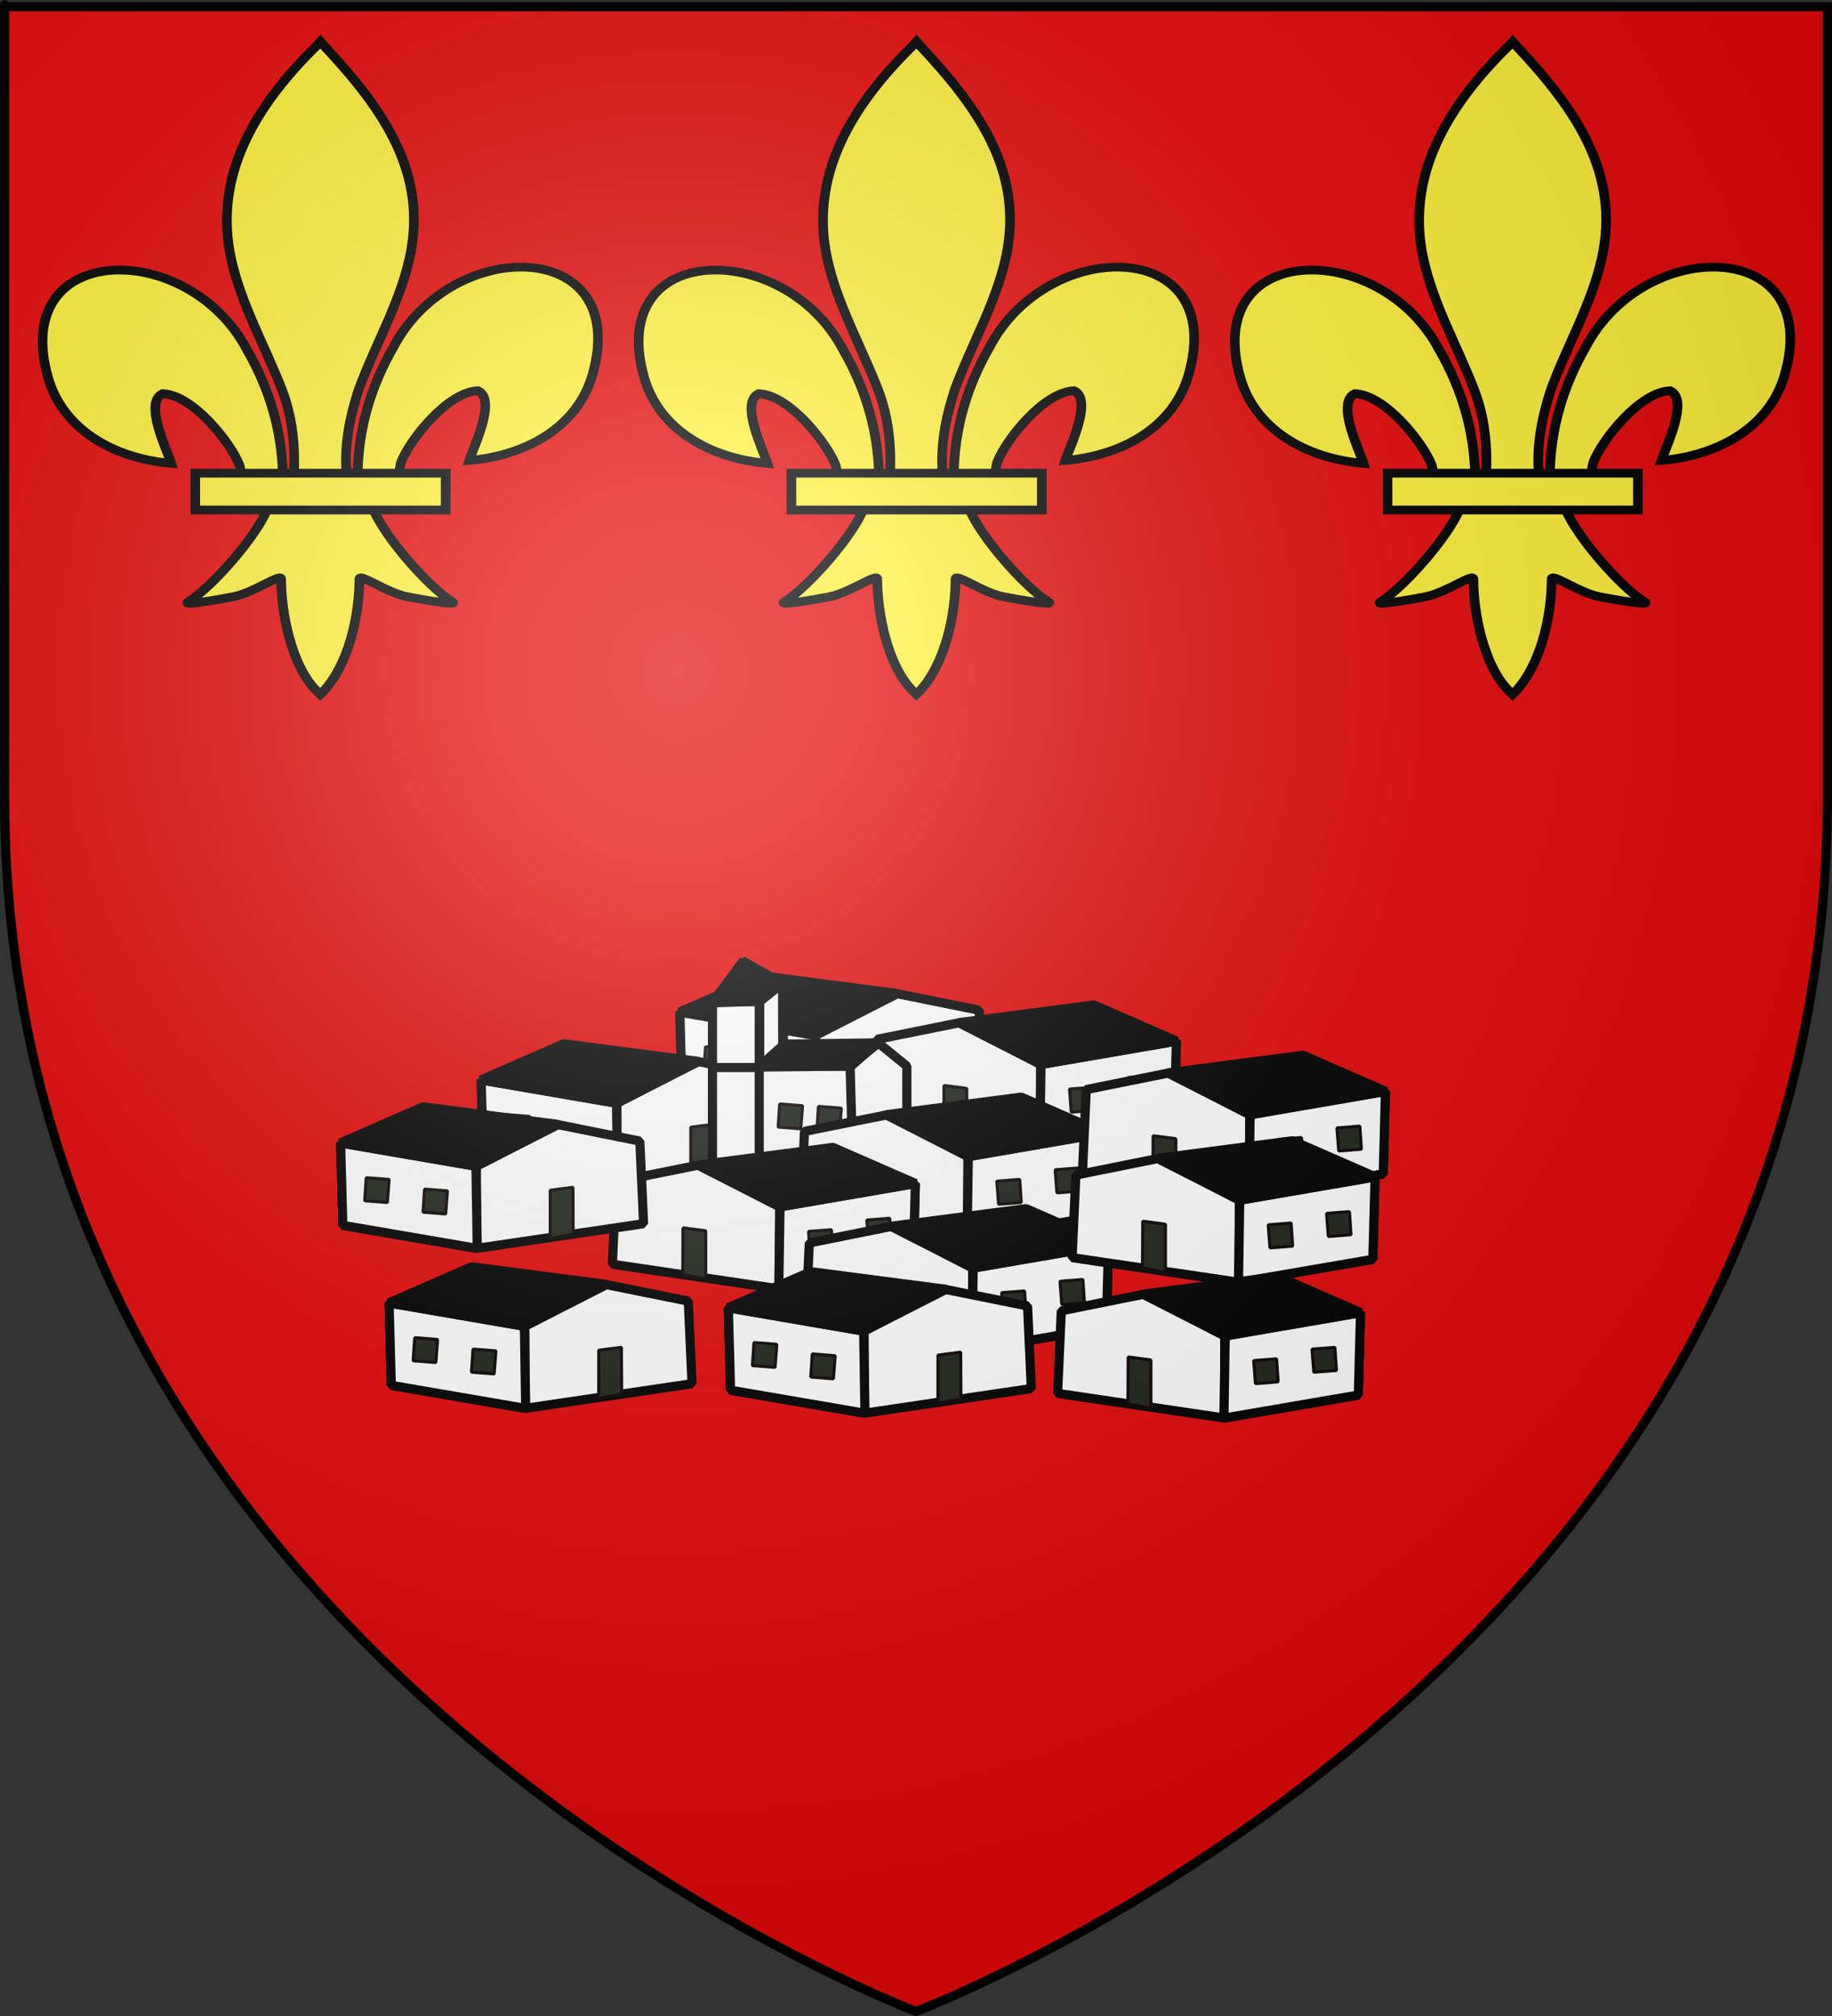 <?xml version="1.0" encoding="UTF-8" standalone="no"?>
<svg
   xmlns:dc="http://purl.org/dc/elements/1.1/"
   xmlns:cc="http://web.resource.org/cc/"
   xmlns:rdf="http://www.w3.org/1999/02/22-rdf-syntax-ns#"
   xmlns:svg="http://www.w3.org/2000/svg"
   xmlns="http://www.w3.org/2000/svg"
   xmlns:xlink="http://www.w3.org/1999/xlink"
   xmlns:sodipodi="http://sodipodi.sourceforge.net/DTD/sodipodi-0.dtd"
   xmlns:inkscape="http://www.inkscape.org/namespaces/inkscape"
   height="660"
   width="600"
   version="1.0"
   id="svg2"
   sodipodi:version="0.32"
   inkscape:version="0.45.1"
   sodipodi:docname="Blason_Senez.svg"
   sodipodi:docbase="C:\monAtelierGraphique\Blasons"
   inkscape:export-filename="/Users/olivier/Desktop/Blason Rouge/Blason_Vide_3D.png"
   inkscape:export-xdpi="144"
   inkscape:export-ydpi="144"
   inkscape:output_extension="org.inkscape.output.svg.inkscape">
  <rect width="100%" height="100%" fill="#333333" stroke="none"/>
  <sodipodi:namedview
     inkscape:window-height="750"
     inkscape:window-width="1280"
     inkscape:pageshadow="2"
     inkscape:pageopacity="0.0"
     guidetolerance="10.0"
     gridtolerance="10.0"
     objecttolerance="10.0"
     borderopacity="1.0"
     bordercolor="#666666"
     pagecolor="#ffffff"
     id="base"
     showgrid="false"
     height="660px"
     inkscape:zoom="0.44547727"
     inkscape:cx="324.62922"
     inkscape:cy="320.90899"
     inkscape:window-x="-8"
     inkscape:window-y="-8"
     inkscape:current-layer="layer4" />
  <desc
     id="desc4">Flag of Canton of Valais (Wallis)</desc>
  <defs
     id="defs6">
    <linearGradient
       id="linearGradient2893">
      <stop
         style="stop-color:white;stop-opacity:0.314;"
         offset="0"
         id="stop2895" />
      <stop
         id="stop2897"
         offset="0.19"
         style="stop-color:white;stop-opacity:0.251;" />
      <stop
         style="stop-color:#6b6b6b;stop-opacity:0.125;"
         offset="0.6"
         id="stop2901" />
      <stop
         style="stop-color:black;stop-opacity:0.125;"
         offset="1"
         id="stop2899" />
    </linearGradient>
    <linearGradient
       id="linearGradient2885">
      <stop
         id="stop2887"
         offset="0"
         style="stop-color:white;stop-opacity:1;" />
      <stop
         style="stop-color:white;stop-opacity:1;"
         offset="0.229"
         id="stop2891" />
      <stop
         id="stop2889"
         offset="1"
         style="stop-color:black;stop-opacity:1;" />
    </linearGradient>
    <linearGradient
       id="linearGradient2955">
      <stop
         id="stop2867"
         offset="0"
         style="stop-color:#fd0000;stop-opacity:1;" />
      <stop
         style="stop-color:#e77275;stop-opacity:0.659;"
         offset="0.5"
         id="stop2873" />
      <stop
         style="stop-color:black;stop-opacity:0.323;"
         offset="1"
         id="stop2959" />
    </linearGradient>
    <radialGradient
       inkscape:collect="always"
       xlink:href="#linearGradient2955"
       id="radialGradient2961"
       cx="225.524"
       cy="218.901"
       fx="225.524"
       fy="218.901"
       r="300"
       gradientTransform="matrix(-4.167939e-4,2.183,-1.884,-3.599562e-4,615.597,-289.121)"
       gradientUnits="userSpaceOnUse" />
    <polygon
       id="star"
       transform="scale(53,53)"
       points="0,-1 0.588,0.809 -0.951,-0.309 0.951,-0.309 -0.588,0.809 0,-1 " />
    <clipPath
       id="clip">
      <path
         d="M 0,-200 L 0,600 L 300,600 L 300,-200 L 0,-200 z "
         id="path10" />
    </clipPath>
    <radialGradient
       inkscape:collect="always"
       xlink:href="#linearGradient2955"
       id="radialGradient1911"
       gradientUnits="userSpaceOnUse"
       gradientTransform="matrix(-4.167939e-4,2.183,-1.884,-3.599562e-4,615.597,-289.121)"
       cx="225.524"
       cy="218.901"
       fx="225.524"
       fy="218.901"
       r="300" />
    <radialGradient
       inkscape:collect="always"
       xlink:href="#linearGradient2955"
       id="radialGradient2865"
       gradientUnits="userSpaceOnUse"
       gradientTransform="matrix(0,1.749,-1.593,-1.049767e-7,551.788,-191.29)"
       cx="225.524"
       cy="218.901"
       fx="225.524"
       fy="218.901"
       r="300" />
    <radialGradient
       inkscape:collect="always"
       xlink:href="#linearGradient2955"
       id="radialGradient2871"
       gradientUnits="userSpaceOnUse"
       gradientTransform="matrix(0,1.386,-1.323,-5.741131e-8,-158.082,-109.541)"
       cx="225.524"
       cy="218.901"
       fx="225.524"
       fy="218.901"
       r="300" />
    <radialGradient
       inkscape:collect="always"
       xlink:href="#linearGradient2893"
       id="radialGradient3163"
       gradientUnits="userSpaceOnUse"
       gradientTransform="matrix(1.353,0,0,1.349,-77.629,-85.747)"
       cx="221.445"
       cy="226.331"
       fx="221.445"
       fy="226.331"
       r="300" />
  </defs>
  <g
     inkscape:groupmode="layer"
     id="layer3"
     inkscape:label="Fond écu"
     style="display:inline"
     sodipodi:insensitive="true">
    <path
       id="path2855"
       style="fill:#e20909;fill-opacity:1;fill-rule:evenodd;stroke:none;stroke-width:1px;stroke-linecap:butt;stroke-linejoin:miter;stroke-opacity:1"
       d="M 300,658.5 C 300,658.5 598.5,546.18 598.5,260.728 C 598.5,-24.723 598.5,2.176 598.5,2.176 L 1.5,2.176 L 1.5,260.728 C 1.5,546.18 300,658.5 300,658.5 z "
       sodipodi:nodetypes="cccccc" />
  </g>
  <g
     inkscape:groupmode="layer"
     id="layer4"
     inkscape:label="Meubles"
     sodipodi:insensitive="true">
    <g
       id="g6484"
       transform="matrix(-1,0,0,1,-105.326,-284.575)">
      <path
         sodipodi:nodetypes="ccccc"
         id="path6486"
         d="M -327.988,615.872 L -372.312,623.524 L -372.736,650.432 L -328.714,642.877 L -327.988,615.872 z "
         style="fill:#fcef3c;fill-opacity:1;stroke:#000000;stroke-width:3;stroke-linejoin:bevel;stroke-miterlimit:4;stroke-dasharray:none;stroke-opacity:1" />
      <path
         style="fill:#ffffff;fill-opacity:1;stroke:#000000;stroke-width:3;stroke-linejoin:bevel;stroke-miterlimit:4;stroke-dasharray:none;stroke-opacity:1"
         d="M -372.456,623.541 L -398.969,609.859 L -425.989,615.297 L -427.219,642.333 L -372.508,650.415 L -372.456,623.541 z "
         id="path6488"
         sodipodi:nodetypes="cccccc" />
      <path
         style="fill:#ffffff;fill-opacity:1;stroke:#000000;stroke-width:3;stroke-linejoin:bevel;stroke-miterlimit:4;stroke-dasharray:none;stroke-opacity:1"
         d="M -327.988,615.872 L -372.312,623.524 L -372.736,650.432 L -328.714,642.877 L -327.988,615.872 z "
         id="path6490"
         sodipodi:nodetypes="ccccc" />
      <path
         sodipodi:nodetypes="ccccc"
         id="path6492"
         d="M -354.977,604.068 L -399.304,609.848 L -372.326,623.544 L -327.877,615.913 L -354.977,604.068 z "
         style="fill:#000000;fill-opacity:1;stroke:#000000;stroke-width:3;stroke-linejoin:bevel;stroke-miterlimit:4;stroke-dasharray:none;stroke-opacity:1" />
      <path
         sodipodi:nodetypes="ccccc"
         id="path6494"
         d="M -404.088,630.41 L -396.642,631.382 L -396.642,647.14 L -404.168,645.711 L -404.088,630.41 z "
         style="fill:#1f241c;fill-opacity:1;stroke:#0b0404;stroke-width:1;stroke-linejoin:bevel;stroke-miterlimit:4;stroke-dasharray:none;stroke-opacity:1;display:inline" />
      <path
         sodipodi:nodetypes="ccccc"
         id="path6496"
         d="M -335.874,634.829 L -343.298,635.408 L -343.887,627.85 L -336.384,627.265 L -335.874,634.829 z "
         style="fill:#1f241c;fill-opacity:1;stroke:#0b0404;stroke-width:1;stroke-linejoin:bevel;stroke-miterlimit:4;stroke-dasharray:none;stroke-opacity:1;display:inline" />
      <path
         style="fill:#1f241c;fill-opacity:1;stroke:#0b0404;stroke-width:1;stroke-linejoin:bevel;stroke-miterlimit:4;stroke-dasharray:none;stroke-opacity:1;display:inline"
         d="M -354.978,638.565 L -362.402,639.144 L -362.991,631.586 L -355.488,631.001 L -354.978,638.565 z "
         id="path6498"
         sodipodi:nodetypes="ccccc" />
    </g>
    <g
       id="g6526"
       transform="translate(713.262,-275.051)">
      <path
         sodipodi:nodetypes="ccccc"
         id="path6528"
         d="M -327.988,615.872 L -372.312,623.524 L -372.736,650.432 L -328.714,642.877 L -327.988,615.872 z "
         style="fill:#fcef3c;fill-opacity:1;stroke:#000000;stroke-width:3;stroke-linejoin:bevel;stroke-miterlimit:4;stroke-dasharray:none;stroke-opacity:1" />
      <path
         style="fill:#ffffff;fill-opacity:1;stroke:#000000;stroke-width:3;stroke-linejoin:bevel;stroke-miterlimit:4;stroke-dasharray:none;stroke-opacity:1"
         d="M -372.456,623.541 L -398.969,609.859 L -425.989,615.297 L -427.219,642.333 L -372.508,650.415 L -372.456,623.541 z "
         id="path6530"
         sodipodi:nodetypes="cccccc" />
      <path
         style="fill:#ffffff;fill-opacity:1;stroke:#000000;stroke-width:3;stroke-linejoin:bevel;stroke-miterlimit:4;stroke-dasharray:none;stroke-opacity:1"
         d="M -327.988,615.872 L -372.312,623.524 L -372.736,650.432 L -328.714,642.877 L -327.988,615.872 z "
         id="path6532"
         sodipodi:nodetypes="ccccc" />
      <path
         sodipodi:nodetypes="ccccc"
         id="path6534"
         d="M -354.977,604.068 L -399.304,609.848 L -372.326,623.544 L -327.877,615.913 L -354.977,604.068 z "
         style="fill:#000000;fill-opacity:1;stroke:#000000;stroke-width:3;stroke-linejoin:bevel;stroke-miterlimit:4;stroke-dasharray:none;stroke-opacity:1" />
      <path
         sodipodi:nodetypes="ccccc"
         id="path6536"
         d="M -404.088,630.41 L -396.642,631.382 L -396.642,647.14 L -404.168,645.711 L -404.088,630.41 z "
         style="fill:#1f241c;fill-opacity:1;stroke:#0b0404;stroke-width:1;stroke-linejoin:bevel;stroke-miterlimit:4;stroke-dasharray:none;stroke-opacity:1;display:inline" />
      <path
         sodipodi:nodetypes="ccccc"
         id="path6538"
         d="M -335.874,634.829 L -343.298,635.408 L -343.887,627.85 L -336.384,627.265 L -335.874,634.829 z "
         style="fill:#1f241c;fill-opacity:1;stroke:#0b0404;stroke-width:1;stroke-linejoin:bevel;stroke-miterlimit:4;stroke-dasharray:none;stroke-opacity:1;display:inline" />
      <path
         style="fill:#1f241c;fill-opacity:1;stroke:#0b0404;stroke-width:1;stroke-linejoin:bevel;stroke-miterlimit:4;stroke-dasharray:none;stroke-opacity:1;display:inline"
         d="M -354.978,638.565 L -362.402,639.144 L -362.991,631.586 L -355.488,631.001 L -354.978,638.565 z "
         id="path6540"
         sodipodi:nodetypes="ccccc" />
    </g>
    <g
       style="fill:#fcef3c;fill-opacity:1;stroke:#000000;stroke-width:12.227;stroke-miterlimit:4;stroke-dasharray:none;stroke-opacity:1;display:inline"
       transform="matrix(0.258,0,0,0.234,402.616,11.986)"
       id="g3378">
      <path
         d="M 407.029,608.699 C 408.454,546.743 423.78,489.16 452.319,434.591 C 527.033,277.405 755.239,281.159 704.934,473.402 C 686.397,544.241 623.425,585.876 548.615,593.017 C 554.015,574.352 583.715,508.365 559.74,495.455 C 521.401,496.904 473.795,563.161 462.347,594.756 C 460.694,599.292 461.156,604.534 459.311,608.996"
         style="opacity:1;fill:#fcef3c;fill-opacity:1;fill-rule:evenodd;stroke:#000000;stroke-width:12.227;stroke-linecap:butt;stroke-linejoin:miter;stroke-miterlimit:4;stroke-dasharray:none;stroke-opacity:1;display:inline"
         id="path3380"
         sodipodi:nodetypes="ccscscc" />
      <g
         transform="translate(-38.532,-48.577)"
         style="opacity:1;fill:#fcef3c;fill-opacity:1;stroke:#000000;stroke-width:12.227;stroke-miterlimit:4;stroke-dasharray:none;stroke-opacity:1;display:inline"
         id="g3382">
        <g
           transform="translate(0,4)"
           style="fill:#fcef3c;fill-opacity:1;stroke:#000000;stroke-width:12.227;stroke-miterlimit:4;stroke-dasharray:none;stroke-opacity:1"
           id="g3384">
          <path
             d="M 350.523,657.372 C 349.098,595.416 333.772,537.833 305.233,483.264 C 230.519,326.078 2.313,329.832 52.618,522.075 C 71.155,592.914 134.127,634.549 208.937,641.69 C 203.537,623.025 173.837,557.038 197.813,544.128 C 236.151,545.577 283.757,611.833 295.205,643.429 C 296.858,647.965 296.396,653.207 298.241,657.669"
             style="fill:#fcef3c;fill-opacity:1;fill-rule:evenodd;stroke:#000000;stroke-width:12.227;stroke-linecap:butt;stroke-linejoin:miter;stroke-miterlimit:4;stroke-dasharray:none;stroke-opacity:1"
             id="path3386"
             sodipodi:nodetypes="ccscscc" />
          <path
             d="M 393.626,57.12 C 314.912,141.97 262.061,240.082 284.845,355.151 C 297.414,418.635 327.886,477.431 349.376,538.589 C 362.812,576.959 366.248,617.041 364.657,657.37 L 431.438,657.37 C 428.242,616.744 435.245,577.372 446.72,538.589 C 467.194,477.051 498.345,418.683 511.251,355.151 C 535.379,236.372 478.744,146.792 402.813,57.495 L 398.173,51.577 L 393.626,57.12 z "
             style="fill:#fcef3c;fill-opacity:1;fill-rule:nonzero;stroke:#000000;stroke-width:12.227;stroke-linecap:butt;stroke-linejoin:miter;stroke-miterlimit:4;stroke-dasharray:none;stroke-opacity:1"
             id="path3388"
             sodipodi:nodetypes="csccccsccc" />
          <path
             d="M 331.345,704.401 C 317.383,743.531 260.456,815.193 230.22,835.62 C 222.377,840.918 267.706,832.569 288.001,828.12 C 314.62,822.286 349.218,793.923 348.407,803.933 C 348.332,849.771 361.218,926.257 394.813,961.401 L 397.995,964.789 L 401.282,961.401 C 434.86,922.23 447.52,853.359 447.688,803.933 C 446.877,793.923 481.476,822.286 508.095,828.12 C 528.39,832.569 573.718,840.918 565.876,835.62 C 535.639,815.193 478.744,743.531 464.782,704.401 L 331.345,704.401 z "
             style="fill:#fcef3c;fill-opacity:1;fill-rule:evenodd;stroke:#000000;stroke-width:12.227;stroke-linecap:butt;stroke-linejoin:miter;stroke-miterlimit:4;stroke-dasharray:none;stroke-opacity:1"
             id="path3390"
             sodipodi:nodetypes="cssscccssscc" />
          <rect
             width="317.888"
             height="51.503"
             x="239.352"
             y="655.379"
             style="fill:#fcef3c;fill-opacity:1;stroke:#000000;stroke-width:12.227;stroke-miterlimit:4;stroke-dasharray:none;stroke-opacity:1"
             id="rect3392" />
        </g>
      </g>
    </g>
    <g
       style="fill:#fcef3c;fill-opacity:1;stroke:#000000;stroke-width:12.227;stroke-miterlimit:4;stroke-dasharray:none;stroke-opacity:1;display:inline"
       transform="matrix(0.258,0,0,0.234,12.14,11.986)"
       id="g6015">
      <path
         d="M 407.029,608.699 C 408.454,546.743 423.78,489.16 452.319,434.591 C 527.033,277.405 755.239,281.159 704.934,473.402 C 686.397,544.241 623.425,585.876 548.615,593.017 C 554.015,574.352 583.715,508.365 559.74,495.455 C 521.401,496.904 473.795,563.161 462.347,594.756 C 460.694,599.292 461.156,604.534 459.311,608.996"
         style="opacity:1;fill:#fcef3c;fill-opacity:1;fill-rule:evenodd;stroke:#000000;stroke-width:12.227;stroke-linecap:butt;stroke-linejoin:miter;stroke-miterlimit:4;stroke-dasharray:none;stroke-opacity:1;display:inline"
         id="path6017"
         sodipodi:nodetypes="ccscscc" />
      <g
         transform="translate(-38.532,-48.577)"
         style="opacity:1;fill:#fcef3c;fill-opacity:1;stroke:#000000;stroke-width:12.227;stroke-miterlimit:4;stroke-dasharray:none;stroke-opacity:1;display:inline"
         id="g6019">
        <g
           transform="translate(0,4)"
           style="fill:#fcef3c;fill-opacity:1;stroke:#000000;stroke-width:12.227;stroke-miterlimit:4;stroke-dasharray:none;stroke-opacity:1"
           id="g6021">
          <path
             d="M 350.523,657.372 C 349.098,595.416 333.772,537.833 305.233,483.264 C 230.519,326.078 2.313,329.832 52.618,522.075 C 71.155,592.914 134.127,634.549 208.937,641.69 C 203.537,623.025 173.837,557.038 197.813,544.128 C 236.151,545.577 283.757,611.833 295.205,643.429 C 296.858,647.965 296.396,653.207 298.241,657.669"
             style="fill:#fcef3c;fill-opacity:1;fill-rule:evenodd;stroke:#000000;stroke-width:12.227;stroke-linecap:butt;stroke-linejoin:miter;stroke-miterlimit:4;stroke-dasharray:none;stroke-opacity:1"
             id="path6023"
             sodipodi:nodetypes="ccscscc" />
          <path
             d="M 393.626,57.12 C 314.912,141.97 262.061,240.082 284.845,355.151 C 297.414,418.635 327.886,477.431 349.376,538.589 C 362.812,576.959 366.248,617.041 364.657,657.37 L 431.438,657.37 C 428.242,616.744 435.245,577.372 446.72,538.589 C 467.194,477.051 498.345,418.683 511.251,355.151 C 535.379,236.372 478.744,146.792 402.813,57.495 L 398.173,51.577 L 393.626,57.12 z "
             style="fill:#fcef3c;fill-opacity:1;fill-rule:nonzero;stroke:#000000;stroke-width:12.227;stroke-linecap:butt;stroke-linejoin:miter;stroke-miterlimit:4;stroke-dasharray:none;stroke-opacity:1"
             id="path6025"
             sodipodi:nodetypes="csccccsccc" />
          <path
             d="M 331.345,704.401 C 317.383,743.531 260.456,815.193 230.22,835.62 C 222.377,840.918 267.706,832.569 288.001,828.12 C 314.62,822.286 349.218,793.923 348.407,803.933 C 348.332,849.771 361.218,926.257 394.813,961.401 L 397.995,964.789 L 401.282,961.401 C 434.86,922.23 447.52,853.359 447.688,803.933 C 446.877,793.923 481.476,822.286 508.095,828.12 C 528.39,832.569 573.718,840.918 565.876,835.62 C 535.639,815.193 478.744,743.531 464.782,704.401 L 331.345,704.401 z "
             style="fill:#fcef3c;fill-opacity:1;fill-rule:evenodd;stroke:#000000;stroke-width:12.227;stroke-linecap:butt;stroke-linejoin:miter;stroke-miterlimit:4;stroke-dasharray:none;stroke-opacity:1"
             id="path6027"
             sodipodi:nodetypes="cssscccssscc" />
          <rect
             width="317.888"
             height="51.503"
             x="239.352"
             y="655.379"
             style="fill:#fcef3c;fill-opacity:1;stroke:#000000;stroke-width:12.227;stroke-miterlimit:4;stroke-dasharray:none;stroke-opacity:1"
             id="rect6029" />
        </g>
      </g>
    </g>
    <g
       style="fill:#fcef3c;fill-opacity:1;stroke:#000000;stroke-width:12.227;stroke-miterlimit:4;stroke-dasharray:none;stroke-opacity:1;display:inline"
       transform="matrix(0.258,0,0,0.234,207.378,11.986)"
       id="g6031">
      <path
         d="M 407.029,608.699 C 408.454,546.743 423.78,489.16 452.319,434.591 C 527.033,277.405 755.239,281.159 704.934,473.402 C 686.397,544.241 623.425,585.876 548.615,593.017 C 554.015,574.352 583.715,508.365 559.74,495.455 C 521.401,496.904 473.795,563.161 462.347,594.756 C 460.694,599.292 461.156,604.534 459.311,608.996"
         style="opacity:1;fill:#fcef3c;fill-opacity:1;fill-rule:evenodd;stroke:#000000;stroke-width:12.227;stroke-linecap:butt;stroke-linejoin:miter;stroke-miterlimit:4;stroke-dasharray:none;stroke-opacity:1;display:inline"
         id="path6033"
         sodipodi:nodetypes="ccscscc" />
      <g
         transform="translate(-38.532,-48.577)"
         style="opacity:1;fill:#fcef3c;fill-opacity:1;stroke:#000000;stroke-width:12.227;stroke-miterlimit:4;stroke-dasharray:none;stroke-opacity:1;display:inline"
         id="g6035">
        <g
           transform="translate(0,4)"
           style="fill:#fcef3c;fill-opacity:1;stroke:#000000;stroke-width:12.227;stroke-miterlimit:4;stroke-dasharray:none;stroke-opacity:1"
           id="g6037">
          <path
             d="M 350.523,657.372 C 349.098,595.416 333.772,537.833 305.233,483.264 C 230.519,326.078 2.313,329.832 52.618,522.075 C 71.155,592.914 134.127,634.549 208.937,641.69 C 203.537,623.025 173.837,557.038 197.813,544.128 C 236.151,545.577 283.757,611.833 295.205,643.429 C 296.858,647.965 296.396,653.207 298.241,657.669"
             style="fill:#fcef3c;fill-opacity:1;fill-rule:evenodd;stroke:#000000;stroke-width:12.227;stroke-linecap:butt;stroke-linejoin:miter;stroke-miterlimit:4;stroke-dasharray:none;stroke-opacity:1"
             id="path6039"
             sodipodi:nodetypes="ccscscc" />
          <path
             d="M 393.626,57.12 C 314.912,141.97 262.061,240.082 284.845,355.151 C 297.414,418.635 327.886,477.431 349.376,538.589 C 362.812,576.959 366.248,617.041 364.657,657.37 L 431.438,657.37 C 428.242,616.744 435.245,577.372 446.72,538.589 C 467.194,477.051 498.345,418.683 511.251,355.151 C 535.379,236.372 478.744,146.792 402.813,57.495 L 398.173,51.577 L 393.626,57.12 z "
             style="fill:#fcef3c;fill-opacity:1;fill-rule:nonzero;stroke:#000000;stroke-width:12.227;stroke-linecap:butt;stroke-linejoin:miter;stroke-miterlimit:4;stroke-dasharray:none;stroke-opacity:1"
             id="path6041"
             sodipodi:nodetypes="csccccsccc" />
          <path
             d="M 331.345,704.401 C 317.383,743.531 260.456,815.193 230.22,835.62 C 222.377,840.918 267.706,832.569 288.001,828.12 C 314.62,822.286 349.218,793.923 348.407,803.933 C 348.332,849.771 361.218,926.257 394.813,961.401 L 397.995,964.789 L 401.282,961.401 C 434.86,922.23 447.52,853.359 447.688,803.933 C 446.877,793.923 481.476,822.286 508.095,828.12 C 528.39,832.569 573.718,840.918 565.876,835.62 C 535.639,815.193 478.744,743.531 464.782,704.401 L 331.345,704.401 z "
             style="fill:#fcef3c;fill-opacity:1;fill-rule:evenodd;stroke:#000000;stroke-width:12.227;stroke-linecap:butt;stroke-linejoin:miter;stroke-miterlimit:4;stroke-dasharray:none;stroke-opacity:1"
             id="path6043"
             sodipodi:nodetypes="cssscccssscc" />
          <rect
             width="317.888"
             height="51.503"
             x="239.352"
             y="655.379"
             style="fill:#fcef3c;fill-opacity:1;stroke:#000000;stroke-width:12.227;stroke-miterlimit:4;stroke-dasharray:none;stroke-opacity:1"
             id="rect6045" />
        </g>
      </g>
    </g>
    <g
       id="g17492"
       transform="matrix(-1,0,0,1,-170.405,-262.352)">
      <path
         sodipodi:nodetypes="ccccc"
         id="path17494"
         d="M -327.988,615.872 L -372.312,623.524 L -372.736,650.432 L -328.714,642.877 L -327.988,615.872 z "
         style="fill:#fcef3c;fill-opacity:1;stroke:#000000;stroke-width:3;stroke-linejoin:bevel;stroke-miterlimit:4;stroke-dasharray:none;stroke-opacity:1" />
      <path
         style="fill:#ffffff;fill-opacity:1;stroke:#000000;stroke-width:3;stroke-linejoin:bevel;stroke-miterlimit:4;stroke-dasharray:none;stroke-opacity:1"
         d="M -372.456,623.541 L -398.969,609.859 L -425.989,615.297 L -427.219,642.333 L -372.508,650.415 L -372.456,623.541 z "
         id="path17496"
         sodipodi:nodetypes="cccccc" />
      <path
         style="fill:#ffffff;fill-opacity:1;stroke:#000000;stroke-width:3;stroke-linejoin:bevel;stroke-miterlimit:4;stroke-dasharray:none;stroke-opacity:1"
         d="M -327.988,615.872 L -372.312,623.524 L -372.736,650.432 L -328.714,642.877 L -327.988,615.872 z "
         id="path17498"
         sodipodi:nodetypes="ccccc" />
      <path
         sodipodi:nodetypes="ccccc"
         id="path17500"
         d="M -354.977,604.068 L -399.304,609.848 L -372.326,623.544 L -327.877,615.913 L -354.977,604.068 z "
         style="fill:#000000;fill-opacity:1;stroke:#000000;stroke-width:3;stroke-linejoin:bevel;stroke-miterlimit:4;stroke-dasharray:none;stroke-opacity:1" />
      <path
         sodipodi:nodetypes="ccccc"
         id="path17502"
         d="M -404.088,630.41 L -396.642,631.382 L -396.642,647.14 L -404.168,645.711 L -404.088,630.41 z "
         style="fill:#1f241c;fill-opacity:1;stroke:#0b0404;stroke-width:1;stroke-linejoin:bevel;stroke-miterlimit:4;stroke-dasharray:none;stroke-opacity:1;display:inline" />
      <path
         sodipodi:nodetypes="ccccc"
         id="path17504"
         d="M -335.874,634.829 L -343.298,635.408 L -343.887,627.85 L -336.384,627.265 L -335.874,634.829 z "
         style="fill:#1f241c;fill-opacity:1;stroke:#0b0404;stroke-width:1;stroke-linejoin:bevel;stroke-miterlimit:4;stroke-dasharray:none;stroke-opacity:1;display:inline" />
      <path
         style="fill:#1f241c;fill-opacity:1;stroke:#0b0404;stroke-width:1;stroke-linejoin:bevel;stroke-miterlimit:4;stroke-dasharray:none;stroke-opacity:1;display:inline"
         d="M -354.978,638.565 L -362.402,639.144 L -362.991,631.586 L -355.488,631.001 L -354.978,638.565 z "
         id="path17506"
         sodipodi:nodetypes="ccccc" />
    </g>
    <g
       id="g17478"
       transform="translate(461.111,-223.674)">
      <g
         style="fill:#ffffff;fill-opacity:1;stroke:#000000;stroke-width:2.763;stroke-miterlimit:4;stroke-dasharray:none;stroke-opacity:1"
         transform="matrix(-1.167,0,0,1.01,117.066,376.841)"
         id="g3610">
        <path
           style="fill:#ffffff;fill-opacity:1;stroke:#000000;stroke-width:2.763;stroke-linejoin:bevel;stroke-miterlimit:4;stroke-dasharray:none;stroke-opacity:1"
           d="M 275.732,166.905 L 282.339,172.842 L 282.339,236.607 L 275.522,237.01 L 275.732,166.905 z "
           id="rect3612"
           sodipodi:nodetypes="ccccc" />
      </g>
      <path
         style="fill:#ffffff;fill-opacity:1;stroke:#000000;stroke-width:3;stroke-linejoin:bevel;stroke-miterlimit:4;stroke-dasharray:none;stroke-opacity:1"
         d="M -164.109,572.703 L -173.56,565.017 L -182.375,572.703 L -213.865,572.703 L -213.865,615.724 L -164.109,615.724 L -164.109,572.703 z "
         id="rect3590"
         sodipodi:nodetypes="ccccccc" />
      <path
         sodipodi:nodetypes="ccccc"
         id="rect3596"
         d="M -212.458,551.54 L -227.768,551.642 L -227.768,615.706 L -212.458,615.604 L -212.458,551.54 z "
         style="fill:#ffffff;fill-opacity:1;stroke:#000000;stroke-width:3;stroke-linejoin:bevel;stroke-miterlimit:4;stroke-dasharray:none;stroke-opacity:1" />
      <path
         sodipodi:nodetypes="cccc"
         id="path3598"
         d="M -217.609,538.134 L -227.867,551.979 L -212.184,551.454 L -217.609,538.134 z "
         style="fill:#000000;fill-opacity:1;stroke:#000000;stroke-width:3;stroke-linejoin:bevel;stroke-miterlimit:4;stroke-dasharray:none;stroke-opacity:1" />
      <path
         style="fill:#000000;fill-opacity:1;stroke:#000000;stroke-width:3;stroke-linejoin:bevel;stroke-miterlimit:4;stroke-dasharray:none;stroke-opacity:1"
         d="M -217.992,538.239 L -212.141,551.454 L -204.795,545.609 L -217.992,538.239 z "
         id="path3620"
         sodipodi:nodetypes="cccc" />
      <path
         style="fill:#ffffff;fill-opacity:1;fill-rule:evenodd;stroke:#000000;stroke-width:3;stroke-linecap:butt;stroke-linejoin:miter;stroke-miterlimit:4;stroke-dasharray:none;stroke-opacity:1"
         d="M -182.69,572.946 L -181.43,617.365"
         id="path3607" />
      <path
         style="fill:#000000;fill-opacity:1;stroke:#000000;stroke-width:3;stroke-linejoin:bevel;stroke-miterlimit:4;stroke-dasharray:none;stroke-opacity:1"
         d="M -173.334,565.09 L -204.239,565.497 L -212.645,573.008 L -182.9,572.702 L -173.334,565.09 z "
         id="path3592"
         sodipodi:nodetypes="ccccc" />
      <path
         inkscape:connector-type="polyline"
         id="path3704"
         d="M -211.899,573.16 L -227.055,573.16"
         style="fill:#fcef3c;fill-opacity:1;fill-rule:evenodd;stroke:#000000;stroke-width:3;stroke-linecap:butt;stroke-linejoin:miter;stroke-miterlimit:4;stroke-dasharray:none;stroke-opacity:1;display:inline" />
      <path
         style="fill:#1f241c;fill-opacity:1;stroke:#0b0404;stroke-width:1;stroke-linejoin:bevel;stroke-miterlimit:4;stroke-dasharray:none;stroke-opacity:1;display:inline"
         d="M -206.266,592.655 L -198.842,593.234 L -198.253,585.676 L -205.756,585.091 L -206.266,592.655 z "
         id="path6721"
         sodipodi:nodetypes="ccccc" />
      <path
         style="fill:#1f241c;fill-opacity:1;stroke:#0b0404;stroke-width:1;stroke-linejoin:bevel;stroke-miterlimit:4;stroke-dasharray:none;stroke-opacity:1;display:inline"
         d="M -193.568,593.449 L -186.144,594.028 L -185.555,586.47 L -193.058,585.885 L -193.568,593.449 z "
         id="path6723"
         sodipodi:nodetypes="ccccc" />
      <path
         sodipodi:nodetypes="ccccc"
         id="path6725"
         d="M -168.418,596.671 L -175.864,597.643 L -175.864,613.401 L -168.338,611.973 L -168.418,596.671 z "
         style="fill:#1f241c;fill-opacity:1;stroke:#0b0404;stroke-width:1;stroke-linejoin:bevel;stroke-miterlimit:4;stroke-dasharray:none;stroke-opacity:1;display:inline" />
    </g>
    <g
       id="g17508"
       transform="translate(689.453,-244.892)">
      <path
         sodipodi:nodetypes="ccccc"
         id="path17510"
         d="M -327.988,615.872 L -372.312,623.524 L -372.736,650.432 L -328.714,642.877 L -327.988,615.872 z "
         style="fill:#fcef3c;fill-opacity:1;stroke:#000000;stroke-width:3;stroke-linejoin:bevel;stroke-miterlimit:4;stroke-dasharray:none;stroke-opacity:1" />
      <path
         style="fill:#ffffff;fill-opacity:1;stroke:#000000;stroke-width:3;stroke-linejoin:bevel;stroke-miterlimit:4;stroke-dasharray:none;stroke-opacity:1"
         d="M -372.456,623.541 L -398.969,609.859 L -425.989,615.297 L -427.219,642.333 L -372.508,650.415 L -372.456,623.541 z "
         id="path17512"
         sodipodi:nodetypes="cccccc" />
      <path
         style="fill:#ffffff;fill-opacity:1;stroke:#000000;stroke-width:3;stroke-linejoin:bevel;stroke-miterlimit:4;stroke-dasharray:none;stroke-opacity:1"
         d="M -327.988,615.872 L -372.312,623.524 L -372.736,650.432 L -328.714,642.877 L -327.988,615.872 z "
         id="path17514"
         sodipodi:nodetypes="ccccc" />
      <path
         sodipodi:nodetypes="ccccc"
         id="path17516"
         d="M -354.977,604.068 L -399.304,609.848 L -372.326,623.544 L -327.877,615.913 L -354.977,604.068 z "
         style="fill:#000000;fill-opacity:1;stroke:#000000;stroke-width:3;stroke-linejoin:bevel;stroke-miterlimit:4;stroke-dasharray:none;stroke-opacity:1" />
      <path
         sodipodi:nodetypes="ccccc"
         id="path17518"
         d="M -404.088,630.41 L -396.642,631.382 L -396.642,647.14 L -404.168,645.711 L -404.088,630.41 z "
         style="fill:#1f241c;fill-opacity:1;stroke:#0b0404;stroke-width:1;stroke-linejoin:bevel;stroke-miterlimit:4;stroke-dasharray:none;stroke-opacity:1;display:inline" />
      <path
         sodipodi:nodetypes="ccccc"
         id="path17520"
         d="M -335.874,634.829 L -343.298,635.408 L -343.887,627.85 L -336.384,627.265 L -335.874,634.829 z "
         style="fill:#1f241c;fill-opacity:1;stroke:#0b0404;stroke-width:1;stroke-linejoin:bevel;stroke-miterlimit:4;stroke-dasharray:none;stroke-opacity:1;display:inline" />
      <path
         style="fill:#1f241c;fill-opacity:1;stroke:#0b0404;stroke-width:1;stroke-linejoin:bevel;stroke-miterlimit:4;stroke-dasharray:none;stroke-opacity:1;display:inline"
         d="M -354.978,638.565 L -362.402,639.144 L -362.991,631.586 L -355.488,631.001 L -354.978,638.565 z "
         id="path17522"
         sodipodi:nodetypes="ccccc" />
    </g>
    <g
       id="g13567"
       transform="translate(627.778,-228.436)">
      <path
         sodipodi:nodetypes="ccccc"
         id="path6847"
         d="M -327.988,615.872 L -372.312,623.524 L -372.736,650.432 L -328.714,642.877 L -327.988,615.872 z "
         style="fill:#fcef3c;fill-opacity:1;stroke:#000000;stroke-width:3;stroke-linejoin:bevel;stroke-miterlimit:4;stroke-dasharray:none;stroke-opacity:1" />
      <path
         style="fill:#ffffff;fill-opacity:1;stroke:#000000;stroke-width:3;stroke-linejoin:bevel;stroke-miterlimit:4;stroke-dasharray:none;stroke-opacity:1"
         d="M -372.456,623.541 L -398.969,609.859 L -425.989,615.297 L -427.219,642.333 L -372.508,650.415 L -372.456,623.541 z "
         id="path6849"
         sodipodi:nodetypes="cccccc" />
      <path
         style="fill:#ffffff;fill-opacity:1;stroke:#000000;stroke-width:3;stroke-linejoin:bevel;stroke-miterlimit:4;stroke-dasharray:none;stroke-opacity:1"
         d="M -327.988,615.872 L -372.312,623.524 L -372.736,650.432 L -328.714,642.877 L -327.988,615.872 z "
         id="path6851"
         sodipodi:nodetypes="ccccc" />
      <path
         sodipodi:nodetypes="ccccc"
         id="path6853"
         d="M -354.977,604.068 L -399.304,609.848 L -372.326,623.544 L -327.877,615.913 L -354.977,604.068 z "
         style="fill:#000000;fill-opacity:1;stroke:#000000;stroke-width:3;stroke-linejoin:bevel;stroke-miterlimit:4;stroke-dasharray:none;stroke-opacity:1" />
      <path
         sodipodi:nodetypes="ccccc"
         id="path6855"
         d="M -404.088,630.41 L -396.642,631.382 L -396.642,647.14 L -404.168,645.711 L -404.088,630.41 z "
         style="fill:#1f241c;fill-opacity:1;stroke:#0b0404;stroke-width:1;stroke-linejoin:bevel;stroke-miterlimit:4;stroke-dasharray:none;stroke-opacity:1;display:inline" />
      <path
         sodipodi:nodetypes="ccccc"
         id="path6857"
         d="M -335.874,634.829 L -343.298,635.408 L -343.887,627.85 L -336.384,627.265 L -335.874,634.829 z "
         style="fill:#1f241c;fill-opacity:1;stroke:#0b0404;stroke-width:1;stroke-linejoin:bevel;stroke-miterlimit:4;stroke-dasharray:none;stroke-opacity:1;display:inline" />
      <path
         style="fill:#1f241c;fill-opacity:1;stroke:#0b0404;stroke-width:1;stroke-linejoin:bevel;stroke-miterlimit:4;stroke-dasharray:none;stroke-opacity:1;display:inline"
         d="M -354.978,638.565 L -362.402,639.144 L -362.991,631.586 L -355.488,631.001 L -354.978,638.565 z "
         id="path6859"
         sodipodi:nodetypes="ccccc" />
    </g>
    <g
       id="g17524"
       transform="translate(691.04,-208.384)">
      <path
         sodipodi:nodetypes="ccccc"
         id="path17526"
         d="M -327.988,615.872 L -372.312,623.524 L -372.736,650.432 L -328.714,642.877 L -327.988,615.872 z "
         style="fill:#fcef3c;fill-opacity:1;stroke:#000000;stroke-width:3;stroke-linejoin:bevel;stroke-miterlimit:4;stroke-dasharray:none;stroke-opacity:1" />
      <path
         style="fill:#ffffff;fill-opacity:1;stroke:#000000;stroke-width:3;stroke-linejoin:bevel;stroke-miterlimit:4;stroke-dasharray:none;stroke-opacity:1"
         d="M -372.456,623.541 L -398.969,609.859 L -425.989,615.297 L -427.219,642.333 L -372.508,650.415 L -372.456,623.541 z "
         id="path17528"
         sodipodi:nodetypes="cccccc" />
      <path
         style="fill:#ffffff;fill-opacity:1;stroke:#000000;stroke-width:3;stroke-linejoin:bevel;stroke-miterlimit:4;stroke-dasharray:none;stroke-opacity:1"
         d="M -327.988,615.872 L -372.312,623.524 L -372.736,650.432 L -328.714,642.877 L -327.988,615.872 z "
         id="path17530"
         sodipodi:nodetypes="ccccc" />
      <path
         sodipodi:nodetypes="ccccc"
         id="path17532"
         d="M -354.977,604.068 L -399.304,609.848 L -372.326,623.544 L -327.877,615.913 L -354.977,604.068 z "
         style="fill:#000000;fill-opacity:1;stroke:#000000;stroke-width:3;stroke-linejoin:bevel;stroke-miterlimit:4;stroke-dasharray:none;stroke-opacity:1" />
      <path
         sodipodi:nodetypes="ccccc"
         id="path17534"
         d="M -404.088,630.41 L -396.642,631.382 L -396.642,647.14 L -404.168,645.711 L -404.088,630.41 z "
         style="fill:#1f241c;fill-opacity:1;stroke:#0b0404;stroke-width:1;stroke-linejoin:bevel;stroke-miterlimit:4;stroke-dasharray:none;stroke-opacity:1;display:inline" />
      <path
         sodipodi:nodetypes="ccccc"
         id="path17536"
         d="M -335.874,634.829 L -343.298,635.408 L -343.887,627.85 L -336.384,627.265 L -335.874,634.829 z "
         style="fill:#1f241c;fill-opacity:1;stroke:#0b0404;stroke-width:1;stroke-linejoin:bevel;stroke-miterlimit:4;stroke-dasharray:none;stroke-opacity:1;display:inline" />
      <path
         style="fill:#1f241c;fill-opacity:1;stroke:#0b0404;stroke-width:1;stroke-linejoin:bevel;stroke-miterlimit:4;stroke-dasharray:none;stroke-opacity:1;display:inline"
         d="M -354.978,638.565 L -362.402,639.144 L -362.991,631.586 L -355.488,631.001 L -354.978,638.565 z "
         id="path17538"
         sodipodi:nodetypes="ccccc" />
    </g>
    <g
       id="g17540"
       transform="matrix(-1,0,0,1,-89.453,-187.749)">
      <path
         sodipodi:nodetypes="ccccc"
         id="path17542"
         d="M -327.988,615.872 L -372.312,623.524 L -372.736,650.432 L -328.714,642.877 L -327.988,615.872 z "
         style="fill:#fcef3c;fill-opacity:1;stroke:#000000;stroke-width:3;stroke-linejoin:bevel;stroke-miterlimit:4;stroke-dasharray:none;stroke-opacity:1" />
      <path
         style="fill:#ffffff;fill-opacity:1;stroke:#000000;stroke-width:3;stroke-linejoin:bevel;stroke-miterlimit:4;stroke-dasharray:none;stroke-opacity:1"
         d="M -372.456,623.541 L -398.969,609.859 L -425.989,615.297 L -427.219,642.333 L -372.508,650.415 L -372.456,623.541 z "
         id="path17544"
         sodipodi:nodetypes="cccccc" />
      <path
         style="fill:#ffffff;fill-opacity:1;stroke:#000000;stroke-width:3;stroke-linejoin:bevel;stroke-miterlimit:4;stroke-dasharray:none;stroke-opacity:1"
         d="M -327.988,615.872 L -372.312,623.524 L -372.736,650.432 L -328.714,642.877 L -327.988,615.872 z "
         id="path17546"
         sodipodi:nodetypes="ccccc" />
      <path
         sodipodi:nodetypes="ccccc"
         id="path17548"
         d="M -354.977,604.068 L -399.304,609.848 L -372.326,623.544 L -327.877,615.913 L -354.977,604.068 z "
         style="fill:#000000;fill-opacity:1;stroke:#000000;stroke-width:3;stroke-linejoin:bevel;stroke-miterlimit:4;stroke-dasharray:none;stroke-opacity:1" />
      <path
         sodipodi:nodetypes="ccccc"
         id="path17550"
         d="M -404.088,630.41 L -396.642,631.382 L -396.642,647.14 L -404.168,645.711 L -404.088,630.41 z "
         style="fill:#1f241c;fill-opacity:1;stroke:#0b0404;stroke-width:1;stroke-linejoin:bevel;stroke-miterlimit:4;stroke-dasharray:none;stroke-opacity:1;display:inline" />
      <path
         sodipodi:nodetypes="ccccc"
         id="path17552"
         d="M -335.874,634.829 L -343.298,635.408 L -343.887,627.85 L -336.384,627.265 L -335.874,634.829 z "
         style="fill:#1f241c;fill-opacity:1;stroke:#0b0404;stroke-width:1;stroke-linejoin:bevel;stroke-miterlimit:4;stroke-dasharray:none;stroke-opacity:1;display:inline" />
      <path
         style="fill:#1f241c;fill-opacity:1;stroke:#0b0404;stroke-width:1;stroke-linejoin:bevel;stroke-miterlimit:4;stroke-dasharray:none;stroke-opacity:1;display:inline"
         d="M -354.978,638.565 L -362.402,639.144 L -362.991,631.586 L -355.488,631.001 L -354.978,638.565 z "
         id="path17554"
         sodipodi:nodetypes="ccccc" />
    </g>
    <g
       id="g6542"
       transform="translate(781.746,-258.594)">
      <path
         sodipodi:nodetypes="ccccc"
         id="path6544"
         d="M -327.988,615.872 L -372.312,623.524 L -372.736,650.432 L -328.714,642.877 L -327.988,615.872 z "
         style="fill:#fcef3c;fill-opacity:1;stroke:#000000;stroke-width:3;stroke-linejoin:bevel;stroke-miterlimit:4;stroke-dasharray:none;stroke-opacity:1" />
      <path
         style="fill:#ffffff;fill-opacity:1;stroke:#000000;stroke-width:3;stroke-linejoin:bevel;stroke-miterlimit:4;stroke-dasharray:none;stroke-opacity:1"
         d="M -372.456,623.541 L -398.969,609.859 L -425.989,615.297 L -427.219,642.333 L -372.508,650.415 L -372.456,623.541 z "
         id="path6546"
         sodipodi:nodetypes="cccccc" />
      <path
         style="fill:#ffffff;fill-opacity:1;stroke:#000000;stroke-width:3;stroke-linejoin:bevel;stroke-miterlimit:4;stroke-dasharray:none;stroke-opacity:1"
         d="M -327.988,615.872 L -372.312,623.524 L -372.736,650.432 L -328.714,642.877 L -327.988,615.872 z "
         id="path6548"
         sodipodi:nodetypes="ccccc" />
      <path
         sodipodi:nodetypes="ccccc"
         id="path6550"
         d="M -354.977,604.068 L -399.304,609.848 L -372.326,623.544 L -327.877,615.913 L -354.977,604.068 z "
         style="fill:#000000;fill-opacity:1;stroke:#000000;stroke-width:3;stroke-linejoin:bevel;stroke-miterlimit:4;stroke-dasharray:none;stroke-opacity:1" />
      <path
         sodipodi:nodetypes="ccccc"
         id="path6552"
         d="M -404.088,630.41 L -396.642,631.382 L -396.642,647.14 L -404.168,645.711 L -404.088,630.41 z "
         style="fill:#1f241c;fill-opacity:1;stroke:#0b0404;stroke-width:1;stroke-linejoin:bevel;stroke-miterlimit:4;stroke-dasharray:none;stroke-opacity:1;display:inline" />
      <path
         sodipodi:nodetypes="ccccc"
         id="path6554"
         d="M -335.874,634.829 L -343.298,635.408 L -343.887,627.85 L -336.384,627.265 L -335.874,634.829 z "
         style="fill:#1f241c;fill-opacity:1;stroke:#0b0404;stroke-width:1;stroke-linejoin:bevel;stroke-miterlimit:4;stroke-dasharray:none;stroke-opacity:1;display:inline" />
      <path
         style="fill:#1f241c;fill-opacity:1;stroke:#0b0404;stroke-width:1;stroke-linejoin:bevel;stroke-miterlimit:4;stroke-dasharray:none;stroke-opacity:1;display:inline"
         d="M -354.978,638.565 L -362.402,639.144 L -362.991,631.586 L -355.488,631.001 L -354.978,638.565 z "
         id="path6556"
         sodipodi:nodetypes="ccccc" />
    </g>
    <g
       id="g6558"
       transform="translate(778.341,-230.606)">
      <path
         sodipodi:nodetypes="ccccc"
         id="path6560"
         d="M -327.988,615.872 L -372.312,623.524 L -372.736,650.432 L -328.714,642.877 L -327.988,615.872 z "
         style="fill:#fcef3c;fill-opacity:1;stroke:#000000;stroke-width:3;stroke-linejoin:bevel;stroke-miterlimit:4;stroke-dasharray:none;stroke-opacity:1" />
      <path
         style="fill:#ffffff;fill-opacity:1;stroke:#000000;stroke-width:3;stroke-linejoin:bevel;stroke-miterlimit:4;stroke-dasharray:none;stroke-opacity:1"
         d="M -372.456,623.541 L -398.969,609.859 L -425.989,615.297 L -427.219,642.333 L -372.508,650.415 L -372.456,623.541 z "
         id="path6562"
         sodipodi:nodetypes="cccccc" />
      <path
         style="fill:#ffffff;fill-opacity:1;stroke:#000000;stroke-width:3;stroke-linejoin:bevel;stroke-miterlimit:4;stroke-dasharray:none;stroke-opacity:1"
         d="M -327.988,615.872 L -372.312,623.524 L -372.736,650.432 L -328.714,642.877 L -327.988,615.872 z "
         id="path6564"
         sodipodi:nodetypes="ccccc" />
      <path
         sodipodi:nodetypes="ccccc"
         id="path6566"
         d="M -354.977,604.068 L -399.304,609.848 L -372.326,623.544 L -327.877,615.913 L -354.977,604.068 z "
         style="fill:#000000;fill-opacity:1;stroke:#000000;stroke-width:3;stroke-linejoin:bevel;stroke-miterlimit:4;stroke-dasharray:none;stroke-opacity:1" />
      <path
         sodipodi:nodetypes="ccccc"
         id="path6568"
         d="M -404.088,630.41 L -396.642,631.382 L -396.642,647.14 L -404.168,645.711 L -404.088,630.41 z "
         style="fill:#1f241c;fill-opacity:1;stroke:#0b0404;stroke-width:1;stroke-linejoin:bevel;stroke-miterlimit:4;stroke-dasharray:none;stroke-opacity:1;display:inline" />
      <path
         sodipodi:nodetypes="ccccc"
         id="path6570"
         d="M -335.874,634.829 L -343.298,635.408 L -343.887,627.85 L -336.384,627.265 L -335.874,634.829 z "
         style="fill:#1f241c;fill-opacity:1;stroke:#0b0404;stroke-width:1;stroke-linejoin:bevel;stroke-miterlimit:4;stroke-dasharray:none;stroke-opacity:1;display:inline" />
      <path
         style="fill:#1f241c;fill-opacity:1;stroke:#0b0404;stroke-width:1;stroke-linejoin:bevel;stroke-miterlimit:4;stroke-dasharray:none;stroke-opacity:1;display:inline"
         d="M -354.978,638.565 L -362.402,639.144 L -362.991,631.586 L -355.488,631.001 L -354.978,638.565 z "
         id="path6572"
         sodipodi:nodetypes="ccccc" />
    </g>
    <g
       id="g6574"
       transform="matrix(-1,0,0,1,-216.437,-241.717)">
      <path
         sodipodi:nodetypes="ccccc"
         id="path6576"
         d="M -327.988,615.872 L -372.312,623.524 L -372.736,650.432 L -328.714,642.877 L -327.988,615.872 z "
         style="fill:#fcef3c;fill-opacity:1;stroke:#000000;stroke-width:3;stroke-linejoin:bevel;stroke-miterlimit:4;stroke-dasharray:none;stroke-opacity:1" />
      <path
         style="fill:#ffffff;fill-opacity:1;stroke:#000000;stroke-width:3;stroke-linejoin:bevel;stroke-miterlimit:4;stroke-dasharray:none;stroke-opacity:1"
         d="M -372.456,623.541 L -398.969,609.859 L -425.989,615.297 L -427.219,642.333 L -372.508,650.415 L -372.456,623.541 z "
         id="path6578"
         sodipodi:nodetypes="cccccc" />
      <path
         style="fill:#ffffff;fill-opacity:1;stroke:#000000;stroke-width:3;stroke-linejoin:bevel;stroke-miterlimit:4;stroke-dasharray:none;stroke-opacity:1"
         d="M -327.988,615.872 L -372.312,623.524 L -372.736,650.432 L -328.714,642.877 L -327.988,615.872 z "
         id="path6580"
         sodipodi:nodetypes="ccccc" />
      <path
         sodipodi:nodetypes="ccccc"
         id="path6582"
         d="M -354.977,604.068 L -399.304,609.848 L -372.326,623.544 L -327.877,615.913 L -354.977,604.068 z "
         style="fill:#000000;fill-opacity:1;stroke:#000000;stroke-width:3;stroke-linejoin:bevel;stroke-miterlimit:4;stroke-dasharray:none;stroke-opacity:1" />
      <path
         sodipodi:nodetypes="ccccc"
         id="path6584"
         d="M -404.088,630.41 L -396.642,631.382 L -396.642,647.14 L -404.168,645.711 L -404.088,630.41 z "
         style="fill:#1f241c;fill-opacity:1;stroke:#0b0404;stroke-width:1;stroke-linejoin:bevel;stroke-miterlimit:4;stroke-dasharray:none;stroke-opacity:1;display:inline" />
      <path
         sodipodi:nodetypes="ccccc"
         id="path6586"
         d="M -335.874,634.829 L -343.298,635.408 L -343.887,627.85 L -336.384,627.265 L -335.874,634.829 z "
         style="fill:#1f241c;fill-opacity:1;stroke:#0b0404;stroke-width:1;stroke-linejoin:bevel;stroke-miterlimit:4;stroke-dasharray:none;stroke-opacity:1;display:inline" />
      <path
         style="fill:#1f241c;fill-opacity:1;stroke:#0b0404;stroke-width:1;stroke-linejoin:bevel;stroke-miterlimit:4;stroke-dasharray:none;stroke-opacity:1;display:inline"
         d="M -354.978,638.565 L -362.402,639.144 L -362.991,631.586 L -355.488,631.001 L -354.978,638.565 z "
         id="path6588"
         sodipodi:nodetypes="ccccc" />
    </g>
    <g
       id="g6664"
       transform="translate(773.58,-186.162)">
      <path
         sodipodi:nodetypes="ccccc"
         id="path6666"
         d="M -327.988,615.872 L -372.312,623.524 L -372.736,650.432 L -328.714,642.877 L -327.988,615.872 z "
         style="fill:#fcef3c;fill-opacity:1;stroke:#000000;stroke-width:3;stroke-linejoin:bevel;stroke-miterlimit:4;stroke-dasharray:none;stroke-opacity:1" />
      <path
         style="fill:#ffffff;fill-opacity:1;stroke:#000000;stroke-width:3;stroke-linejoin:bevel;stroke-miterlimit:4;stroke-dasharray:none;stroke-opacity:1"
         d="M -372.456,623.541 L -398.969,609.859 L -425.989,615.297 L -427.219,642.333 L -372.508,650.415 L -372.456,623.541 z "
         id="path6668"
         sodipodi:nodetypes="cccccc" />
      <path
         style="fill:#ffffff;fill-opacity:1;stroke:#000000;stroke-width:3;stroke-linejoin:bevel;stroke-miterlimit:4;stroke-dasharray:none;stroke-opacity:1"
         d="M -327.988,615.872 L -372.312,623.524 L -372.736,650.432 L -328.714,642.877 L -327.988,615.872 z "
         id="path6670"
         sodipodi:nodetypes="ccccc" />
      <path
         sodipodi:nodetypes="ccccc"
         id="path6672"
         d="M -354.977,604.068 L -399.304,609.848 L -372.326,623.544 L -327.877,615.913 L -354.977,604.068 z "
         style="fill:#000000;fill-opacity:1;stroke:#000000;stroke-width:3;stroke-linejoin:bevel;stroke-miterlimit:4;stroke-dasharray:none;stroke-opacity:1" />
      <path
         sodipodi:nodetypes="ccccc"
         id="path6674"
         d="M -404.088,630.41 L -396.642,631.382 L -396.642,647.14 L -404.168,645.711 L -404.088,630.41 z "
         style="fill:#1f241c;fill-opacity:1;stroke:#0b0404;stroke-width:1;stroke-linejoin:bevel;stroke-miterlimit:4;stroke-dasharray:none;stroke-opacity:1;display:inline" />
      <path
         sodipodi:nodetypes="ccccc"
         id="path6676"
         d="M -335.874,634.829 L -343.298,635.408 L -343.887,627.85 L -336.384,627.265 L -335.874,634.829 z "
         style="fill:#1f241c;fill-opacity:1;stroke:#0b0404;stroke-width:1;stroke-linejoin:bevel;stroke-miterlimit:4;stroke-dasharray:none;stroke-opacity:1;display:inline" />
      <path
         style="fill:#1f241c;fill-opacity:1;stroke:#0b0404;stroke-width:1;stroke-linejoin:bevel;stroke-miterlimit:4;stroke-dasharray:none;stroke-opacity:1;display:inline"
         d="M -354.978,638.565 L -362.402,639.144 L -362.991,631.586 L -355.488,631.001 L -354.978,638.565 z "
         id="path6678"
         sodipodi:nodetypes="ccccc" />
    </g>
    <g
       id="g6680"
       transform="matrix(-1,0,0,1,-200.564,-189.336)">
      <path
         sodipodi:nodetypes="ccccc"
         id="path6682"
         d="M -327.988,615.872 L -372.312,623.524 L -372.736,650.432 L -328.714,642.877 L -327.988,615.872 z "
         style="fill:#fcef3c;fill-opacity:1;stroke:#000000;stroke-width:3;stroke-linejoin:bevel;stroke-miterlimit:4;stroke-dasharray:none;stroke-opacity:1" />
      <path
         style="fill:#ffffff;fill-opacity:1;stroke:#000000;stroke-width:3;stroke-linejoin:bevel;stroke-miterlimit:4;stroke-dasharray:none;stroke-opacity:1"
         d="M -372.456,623.541 L -398.969,609.859 L -425.989,615.297 L -427.219,642.333 L -372.508,650.415 L -372.456,623.541 z "
         id="path6684"
         sodipodi:nodetypes="cccccc" />
      <path
         style="fill:#ffffff;fill-opacity:1;stroke:#000000;stroke-width:3;stroke-linejoin:bevel;stroke-miterlimit:4;stroke-dasharray:none;stroke-opacity:1"
         d="M -327.988,615.872 L -372.312,623.524 L -372.736,650.432 L -328.714,642.877 L -327.988,615.872 z "
         id="path6686"
         sodipodi:nodetypes="ccccc" />
      <path
         sodipodi:nodetypes="ccccc"
         id="path6688"
         d="M -354.977,604.068 L -399.304,609.848 L -372.326,623.544 L -327.877,615.913 L -354.977,604.068 z "
         style="fill:#000000;fill-opacity:1;stroke:#000000;stroke-width:3;stroke-linejoin:bevel;stroke-miterlimit:4;stroke-dasharray:none;stroke-opacity:1" />
      <path
         sodipodi:nodetypes="ccccc"
         id="path6690"
         d="M -404.088,630.41 L -396.642,631.382 L -396.642,647.14 L -404.168,645.711 L -404.088,630.41 z "
         style="fill:#1f241c;fill-opacity:1;stroke:#0b0404;stroke-width:1;stroke-linejoin:bevel;stroke-miterlimit:4;stroke-dasharray:none;stroke-opacity:1;display:inline" />
      <path
         sodipodi:nodetypes="ccccc"
         id="path6692"
         d="M -335.874,634.829 L -343.298,635.408 L -343.887,627.85 L -336.384,627.265 L -335.874,634.829 z "
         style="fill:#1f241c;fill-opacity:1;stroke:#0b0404;stroke-width:1;stroke-linejoin:bevel;stroke-miterlimit:4;stroke-dasharray:none;stroke-opacity:1;display:inline" />
      <path
         style="fill:#1f241c;fill-opacity:1;stroke:#0b0404;stroke-width:1;stroke-linejoin:bevel;stroke-miterlimit:4;stroke-dasharray:none;stroke-opacity:1;display:inline"
         d="M -354.978,638.565 L -362.402,639.144 L -362.991,631.586 L -355.488,631.001 L -354.978,638.565 z "
         id="path6694"
         sodipodi:nodetypes="ccccc" />
    </g>
  </g>
  <g
     inkscape:groupmode="layer"
     id="layer2"
     inkscape:label="Reflet final"
     sodipodi:insensitive="true">
    <path
       sodipodi:nodetypes="cccccc"
       d="M 300,658.5 C 300,658.5 598.5,546.18 598.5,260.728 C 598.5,-24.723 598.5,2.176 598.5,2.176 L 1.5,2.176 L 1.5,260.728 C 1.5,546.18 300,658.5 300,658.5 z "
       style="opacity:1;fill:url(#radialGradient3163);fill-opacity:1;fill-rule:evenodd;stroke:none;stroke-width:1px;stroke-linecap:butt;stroke-linejoin:miter;stroke-opacity:1"
       id="path2875"
       inkscape:export-xdpi="144"
       inkscape:export-ydpi="144" />
  </g>
  <g
     inkscape:groupmode="layer"
     id="layer1"
     inkscape:label="Contour final"
     sodipodi:insensitive="true">
    <path
       sodipodi:nodetypes="cccccc"
       d="M 300,658.5 C 300,658.5 1.5,546.18 1.5,260.728 C 1.5,-24.723 1.5,2.176 1.5,2.176 L 598.5,2.176 L 598.5,260.728 C 598.5,546.18 300,658.5 300,658.5 z "
       style="opacity:1;fill:none;fill-opacity:1;fill-rule:evenodd;stroke:#000000;stroke-width:3;stroke-linecap:butt;stroke-linejoin:miter;stroke-miterlimit:4;stroke-dasharray:none;stroke-opacity:1"
       id="path1411"
       inkscape:export-xdpi="144"
       inkscape:export-ydpi="144" />
  </g>
</svg>
